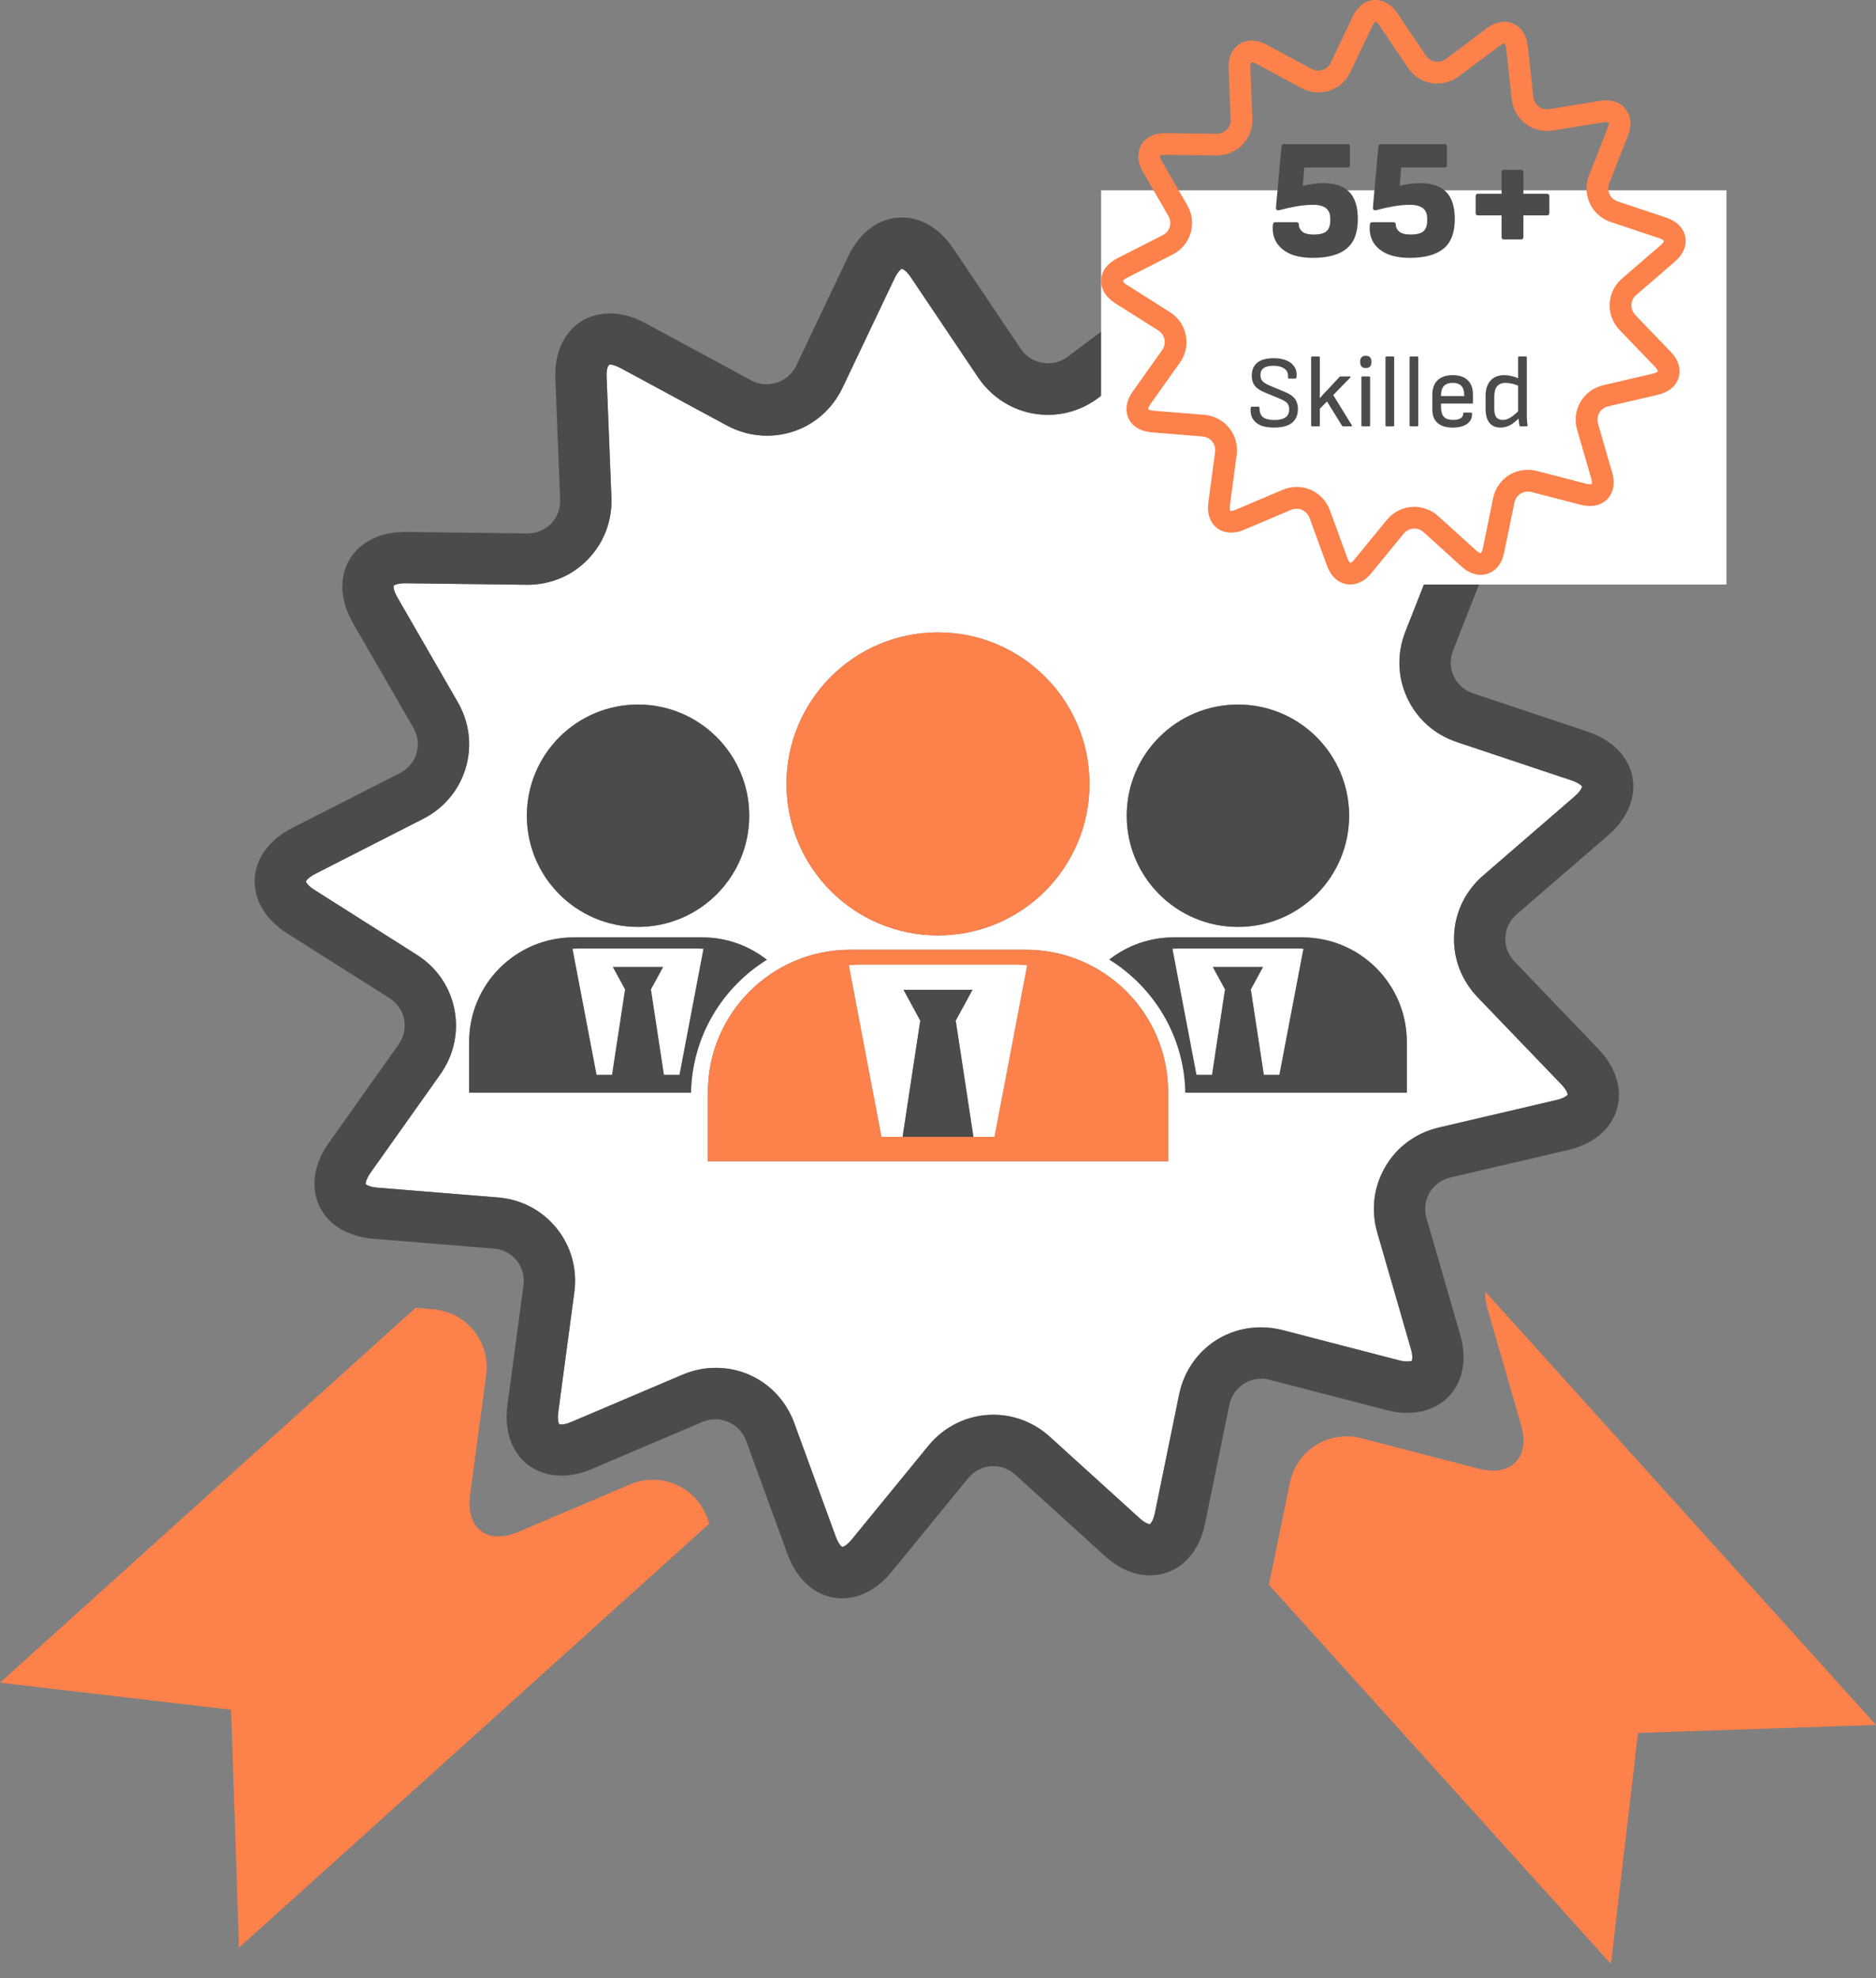 <svg width="110" height="116" viewBox="0 0 110 116" fill="none" xmlns="http://www.w3.org/2000/svg">
<rect x="0" y="0" width="110" height="116" fill="#808080" stroke="none"/>
<path d="M92.332 46.696C92.69 46.388 92.763 46.161 92.763 46.118C92.75 46.09 92.597 45.91 92.148 45.76L85.429 43.514C84.121 43.076 83.087 42.158 82.513 40.925C81.939 39.694 81.903 38.311 82.407 37.031L84.999 30.443C85.171 30.001 85.13 29.769 85.109 29.729C85.088 29.714 84.788 29.631 84.399 29.695L77.406 30.828C74.563 31.29 72.02 29.27 71.717 26.498L70.948 19.455C70.895 18.984 70.751 18.797 70.718 18.773C70.668 18.776 70.45 18.791 70.07 19.076L64.407 23.327C63.535 23.982 62.509 24.325 61.438 24.325C59.804 24.325 58.282 23.508 57.356 22.136L53.405 16.257C53.139 15.862 52.926 15.765 52.883 15.761C52.852 15.771 52.655 15.899 52.45 16.327L49.408 22.727C48.585 24.465 46.885 25.548 44.975 25.548C44.16 25.548 43.342 25.34 42.614 24.946L36.381 21.579C36.039 21.396 35.831 21.374 35.756 21.374C35.667 21.405 35.551 21.61 35.569 22.087L35.851 29.163C35.905 30.525 35.42 31.811 34.488 32.784C33.557 33.754 32.291 34.29 30.925 34.29L23.781 34.2H23.78C23.297 34.2 23.105 34.317 23.078 34.347C23.069 34.381 23.063 34.614 23.3 35.027L26.838 41.163C27.526 42.357 27.693 43.728 27.307 45.032C26.919 46.333 26.032 47.395 24.804 48.018L18.495 51.236C18.072 51.45 17.949 51.652 17.938 51.691C17.944 51.725 18.045 51.935 18.448 52.187L24.432 55.979C25.595 56.713 26.382 57.852 26.645 59.183C26.907 60.514 26.615 61.867 25.821 62.993L21.722 68.772C21.45 69.16 21.433 69.395 21.442 69.436C21.465 69.46 21.655 69.601 22.13 69.641L29.19 70.213C30.561 70.323 31.787 70.969 32.639 72.025C33.492 73.084 33.858 74.418 33.675 75.783L32.735 82.801C32.674 83.266 32.766 83.48 32.796 83.517L32.909 83.529C33.001 83.529 33.199 83.508 33.499 83.379L40.015 80.61C40.641 80.343 41.296 80.206 41.969 80.206C44.047 80.206 45.855 81.482 46.576 83.453L49.005 90.103C49.163 90.535 49.341 90.688 49.389 90.709C49.444 90.703 49.659 90.62 49.948 90.265L54.432 84.781C55.378 83.621 56.768 82.957 58.245 82.957C59.467 82.957 60.642 83.416 61.56 84.248L66.806 89.01C67.117 89.295 67.343 89.371 67.427 89.371C67.46 89.35 67.622 89.179 67.719 88.714L69.137 81.775C69.612 79.453 71.585 77.83 73.939 77.83C74.362 77.83 74.788 77.885 75.205 77.992L82.057 79.771C82.428 79.866 82.751 79.817 82.781 79.796C82.797 79.768 82.859 79.541 82.727 79.085L80.76 72.282C80.378 70.96 80.543 69.586 81.231 68.413C81.917 67.242 83.033 66.424 84.374 66.112L91.273 64.499C91.734 64.392 91.903 64.223 91.922 64.187C91.924 64.153 91.873 63.924 91.547 63.581L86.639 58.473C85.686 57.475 85.196 56.184 85.262 54.825C85.324 53.47 85.933 52.23 86.975 51.33L92.332 46.696ZM72.587 41.313C76.188 41.313 79.107 44.23 79.107 47.832C79.107 51.431 76.188 54.351 72.587 54.351C68.987 54.351 66.067 51.431 66.067 47.832C66.067 44.23 68.987 41.313 72.587 41.313ZM54.999 37.081C59.908 37.081 63.882 41.06 63.882 45.965C63.882 50.874 59.908 54.85 54.999 54.85C50.092 54.85 46.115 50.874 46.115 45.965C46.115 41.06 50.092 37.081 54.999 37.081ZM37.411 41.313C41.013 41.313 43.932 44.23 43.932 47.832C43.932 51.431 41.013 54.351 37.411 54.351C33.812 54.351 30.893 51.431 30.893 47.832C30.893 44.23 33.812 41.313 37.411 41.313ZM27.509 64.071V61.096C27.509 57.711 30.252 54.966 33.638 54.966H41.186C42.612 54.966 43.921 55.459 44.965 56.276C42.344 57.904 40.583 60.778 40.517 64.07L27.509 64.071ZM68.495 68.092H41.507V64.04C41.507 59.428 45.246 55.689 49.856 55.689H60.144C64.756 55.689 68.495 59.428 68.495 64.04V68.092ZM82.489 64.071H69.505C69.442 60.775 67.673 57.895 65.046 56.266C66.086 55.456 67.392 54.966 68.814 54.966H76.362C79.747 54.966 82.489 57.711 82.489 61.096V64.071Z" fill="white"/>
<path d="M94.3 48.974C95.434 47.991 95.951 46.742 95.715 45.543C95.477 44.343 94.523 43.382 93.1 42.905L86.385 40.658C85.867 40.487 85.462 40.129 85.24 39.655C85.02 39.18 85.007 38.642 85.206 38.133L87.796 31.544C88.313 30.231 88.242 28.986 87.595 28.04C86.864 26.963 85.582 26.457 83.918 26.727L76.924 27.86C75.804 28.04 74.829 27.275 74.707 26.17L73.936 19.131C73.686 16.808 72.133 15.768 70.706 15.768C69.893 15.768 69.05 16.08 68.262 16.671L62.6 20.922C61.723 21.58 60.459 21.362 59.854 20.456L55.901 14.577C55.108 13.402 54.036 12.753 52.885 12.753C51.569 12.753 50.42 13.586 49.73 15.039L46.69 21.436C46.224 22.418 45.012 22.825 44.043 22.302L37.811 18.932C36.222 18.072 34.549 18.231 33.529 19.293C33.056 19.786 32.503 20.689 32.563 22.207L32.845 29.283C32.866 29.821 32.678 30.323 32.319 30.7C31.961 31.073 31.464 31.281 30.899 31.281L23.744 31.192C22.273 31.192 21.082 31.793 20.477 32.839C19.87 33.892 19.947 35.236 20.695 36.53L24.232 42.666C24.503 43.137 24.571 43.673 24.422 44.175C24.272 44.677 23.924 45.09 23.44 45.338L17.129 48.552C15.792 49.234 14.992 50.327 14.935 51.547C14.877 52.766 15.57 53.929 16.839 54.73L22.824 58.52C23.283 58.81 23.591 59.254 23.695 59.768C23.794 60.282 23.679 60.811 23.365 61.255L19.268 67.033C18.401 68.26 18.2 69.598 18.717 70.706C19.234 71.814 20.39 72.518 21.884 72.637L28.944 73.213C29.486 73.256 29.967 73.504 30.295 73.913C30.624 74.32 30.765 74.84 30.693 75.382L29.753 82.4C29.59 83.636 29.866 84.736 30.532 85.498C31.471 86.568 33.062 86.838 34.677 86.149L41.194 83.376C42.211 82.945 43.376 83.459 43.751 84.484L46.178 91.137C46.77 92.754 47.967 93.721 49.383 93.721C50.434 93.721 51.463 93.167 52.279 92.169L56.762 86.685C57.134 86.226 57.677 85.966 58.245 85.966C58.578 85.966 59.074 86.054 59.539 86.477L64.784 91.239C65.603 91.982 66.518 92.377 67.427 92.377C68.686 92.377 70.2 91.573 70.663 89.317L72.083 82.379C72.305 81.305 73.364 80.625 74.448 80.907L81.303 82.685C81.721 82.792 82.134 82.847 82.527 82.847C83.636 82.847 84.578 82.41 85.179 81.611C85.837 80.735 85.991 79.538 85.615 78.248L83.648 71.444C83.496 70.924 83.56 70.388 83.826 69.935C84.092 69.482 84.53 69.164 85.059 69.041L91.955 67.429C93.419 67.086 94.457 66.22 94.804 65.048C95.153 63.876 94.754 62.584 93.714 61.5L88.811 56.389C88.434 55.998 88.24 55.493 88.266 54.97C88.29 54.446 88.529 53.963 88.939 53.608L94.3 48.974ZM86.638 58.474L91.546 63.581C91.873 63.924 91.924 64.154 91.922 64.187C91.903 64.224 91.734 64.392 91.272 64.499L84.373 66.113C83.033 66.424 81.917 67.242 81.23 68.414C80.543 69.587 80.377 70.961 80.759 72.282L82.726 79.086C82.858 79.541 82.797 79.768 82.781 79.796C82.751 79.817 82.427 79.866 82.057 79.771L75.204 77.993C74.788 77.886 74.362 77.831 73.938 77.831C71.585 77.831 69.612 79.453 69.137 81.775L67.718 88.714C67.622 89.179 67.459 89.35 67.426 89.372C67.342 89.372 67.116 89.295 66.806 89.011L61.56 84.249C60.641 83.416 59.466 82.957 58.244 82.957C56.767 82.957 55.377 83.621 54.431 84.781L49.947 90.266C49.658 90.62 49.444 90.703 49.388 90.709C49.34 90.688 49.162 90.535 49.005 90.104L46.575 83.453C45.854 81.482 44.046 80.206 41.968 80.206C41.295 80.206 40.641 80.344 40.015 80.61L33.499 83.38C33.198 83.508 33.001 83.529 32.909 83.529L32.796 83.517C32.765 83.481 32.673 83.267 32.735 82.801L33.675 75.783C33.858 74.419 33.491 73.084 32.639 72.025C31.786 70.969 30.561 70.324 29.189 70.214L22.129 69.641C21.655 69.601 21.465 69.461 21.442 69.436C21.432 69.396 21.45 69.161 21.721 68.772L25.82 62.994C26.614 61.867 26.906 60.514 26.644 59.184C26.382 57.852 25.594 56.714 24.432 55.98L18.447 52.187C18.044 51.936 17.944 51.725 17.937 51.691C17.948 51.652 18.071 51.45 18.494 51.236L24.803 48.019C26.031 47.395 26.919 46.333 27.307 45.032C27.692 43.728 27.525 42.357 26.837 41.163L23.3 35.027C23.062 34.614 23.068 34.382 23.078 34.348C23.105 34.317 23.296 34.201 23.78 34.201H23.781L30.925 34.29C32.291 34.29 33.557 33.754 34.487 32.784C35.419 31.811 35.905 30.525 35.85 29.164L35.569 22.088C35.55 21.61 35.666 21.405 35.755 21.375C35.831 21.375 36.039 21.396 36.381 21.58L42.614 24.947C43.342 25.341 44.16 25.549 44.974 25.549C46.884 25.549 48.584 24.466 49.407 22.727L52.449 16.328C52.654 15.899 52.851 15.771 52.882 15.762C52.925 15.765 53.139 15.863 53.405 16.258L57.356 22.137C58.281 23.508 59.804 24.325 61.438 24.325C62.508 24.325 63.535 23.982 64.407 23.327L70.07 19.076C70.449 18.792 70.668 18.776 70.718 18.773C70.751 18.798 70.895 18.984 70.947 19.456L71.716 26.498C72.02 29.271 74.562 31.291 77.406 30.829L84.399 29.696C84.787 29.632 85.088 29.714 85.109 29.73C85.129 29.77 85.171 30.002 84.999 30.443L82.407 37.032C81.903 38.312 81.939 39.695 82.513 40.925C83.087 42.158 84.121 43.077 85.429 43.514L92.148 45.761C92.597 45.911 92.749 46.091 92.763 46.118C92.763 46.162 92.69 46.388 92.332 46.697L86.974 51.331C85.932 52.23 85.323 53.47 85.261 54.825C85.195 56.184 85.685 57.475 86.638 58.474Z" fill="#4B4B4B"/>
<path d="M86.696 86.118L79.84 84.338C77.922 83.838 76.023 85.023 75.626 86.967L74.404 92.928L94.458 115.162L96.047 101.614L109.999 101.145L87.085 75.734C87.078 76.068 87.122 76.411 87.219 76.753L89.189 83.557C89.738 85.463 88.617 86.614 86.696 86.118Z" fill="#FC814A"/>
<path d="M28.505 80.638C28.768 78.673 27.366 76.932 25.386 76.772L24.369 76.687L0 98.667L13.549 100.255L14.013 114.208L41.594 89.339L41.481 89.026C40.802 87.163 38.751 86.272 36.923 87.05L30.404 89.822C28.58 90.6 27.301 89.626 27.565 87.662L28.505 80.638Z" fill="#FC814A"/>
<path d="M66.066 47.832C66.066 51.431 68.986 54.351 72.587 54.351C76.188 54.351 79.107 51.431 79.107 47.832C79.107 44.23 76.188 41.313 72.587 41.313C68.987 41.313 66.066 44.23 66.066 47.832Z" fill="#4B4B4B"/>
<path d="M68.814 54.966C67.392 54.966 66.086 55.456 65.047 56.266C67.674 57.895 69.442 60.775 69.506 64.071H82.49V61.096C82.49 57.711 79.747 54.966 76.363 54.966H68.814ZM75.015 63.018H74.111L73.356 58.054H73.33L74.069 56.692H71.105L71.844 58.054H71.818L71.065 63.018H70.159L68.753 55.636L69.17 55.615H76.004C76.146 55.615 76.284 55.624 76.422 55.636L75.015 63.018Z" fill="#4B4B4B"/>
<path d="M73.354 58.055L74.11 63.019H75.014L76.421 55.637C76.283 55.624 76.145 55.616 76.003 55.616H69.169L68.752 55.637L70.158 63.019H71.064L71.817 58.055H71.843L71.104 56.693H74.068L73.329 58.055H73.354Z" fill="white"/>
<path d="M30.893 47.832C30.893 51.431 33.811 54.351 37.41 54.351C41.013 54.351 43.932 51.431 43.932 47.832C43.932 44.23 41.013 41.313 37.41 41.313C33.811 41.313 30.893 44.23 30.893 47.832Z" fill="#4B4B4B"/>
<path d="M27.508 61.096V64.071H40.516C40.581 60.778 42.342 57.904 44.963 56.276C43.919 55.459 42.61 54.966 41.184 54.966H33.636C30.25 54.966 27.508 57.712 27.508 61.096ZM40.828 55.616L41.245 55.637L39.84 63.019H38.934L38.177 58.055H38.151L38.893 56.692H35.925L36.668 58.055H36.64L35.885 63.019H34.982L33.575 55.637L33.991 55.616H40.828Z" fill="#4B4B4B"/>
<path d="M38.177 58.055L38.933 63.019H39.839L41.244 55.637L40.828 55.616H33.991L33.574 55.637L34.982 63.019H35.884L36.64 58.055H36.667L35.924 56.693H38.893L38.151 58.055H38.177Z" fill="white"/>
<path d="M46.115 45.966C46.115 50.874 50.092 54.85 54.999 54.85C59.908 54.85 63.883 50.875 63.883 45.966C63.883 41.06 59.908 37.081 54.999 37.081C50.092 37.081 46.115 41.06 46.115 45.966Z" fill="#FC814A"/>
<path d="M49.856 55.689C45.245 55.689 41.506 59.429 41.506 64.04V68.093H68.495V64.04C68.495 59.429 64.755 55.689 60.143 55.689H49.856ZM58.309 66.66H57.075H52.925L53.952 59.897L52.922 66.66H51.688L49.775 56.601C49.961 56.585 50.151 56.57 50.341 56.57H59.655C59.848 56.57 60.037 56.585 60.225 56.601L58.309 66.66Z" fill="#FC814A"/>
<path d="M56.046 59.897L57.076 66.661H58.309L60.225 56.601C60.038 56.586 59.848 56.57 59.656 56.57H50.341C50.152 56.57 49.961 56.586 49.775 56.601L51.689 66.661H52.922L53.953 59.897H53.988L52.98 58.039H57.021L56.01 59.897H56.046Z" fill="white"/>
<path d="M52.926 66.661H57.076L56.047 59.897H56.01L57.022 58.04H52.98L53.989 59.897H53.953L52.926 66.661Z" fill="#4B4B4B"/>
<rect x="64.564" y="11.159" width="36.667" height="23.116" fill="white"/>
<path d="M98.216 15.333C98.697 14.917 98.916 14.388 98.816 13.881C98.715 13.373 98.311 12.966 97.707 12.764L94.86 11.813C94.641 11.74 94.469 11.589 94.375 11.388C94.281 11.187 94.276 10.959 94.36 10.744L95.459 7.955C95.678 7.399 95.648 6.872 95.373 6.471C95.063 6.015 94.52 5.801 93.814 5.915L90.849 6.395C90.374 6.471 89.96 6.147 89.909 5.68L89.582 2.7C89.476 1.716 88.817 1.276 88.212 1.276C87.868 1.276 87.51 1.408 87.176 1.658L84.776 3.458C84.404 3.736 83.868 3.644 83.611 3.261L81.935 0.772C81.599 0.274 81.144 0 80.656 0C80.098 0 79.611 0.352 79.319 0.968L78.03 3.675C77.832 4.091 77.318 4.264 76.907 4.042L74.265 2.616C73.591 2.252 72.882 2.319 72.45 2.768C72.249 2.977 72.015 3.359 72.04 4.002L72.16 6.997C72.168 7.225 72.089 7.438 71.937 7.597C71.785 7.755 71.574 7.843 71.335 7.843L68.301 7.806C67.677 7.806 67.172 8.06 66.916 8.503C66.658 8.948 66.691 9.517 67.008 10.065L68.508 12.663C68.623 12.862 68.651 13.089 68.588 13.302C68.525 13.514 68.377 13.689 68.172 13.794L65.496 15.154C64.929 15.443 64.59 15.905 64.566 16.422C64.541 16.938 64.835 17.43 65.373 17.77L67.911 19.374C68.105 19.497 68.236 19.685 68.28 19.902C68.322 20.12 68.273 20.344 68.14 20.532L66.403 22.978C66.035 23.497 65.95 24.064 66.169 24.533C66.388 25.002 66.879 25.299 67.512 25.35L70.506 25.594C70.736 25.612 70.939 25.717 71.078 25.89C71.218 26.063 71.278 26.283 71.247 26.512L70.849 29.483C70.779 30.006 70.897 30.472 71.179 30.794C71.577 31.247 72.252 31.361 72.936 31.07L75.699 29.896C76.131 29.714 76.625 29.931 76.784 30.365L77.813 33.182C78.064 33.866 78.571 34.275 79.171 34.275C79.617 34.275 80.053 34.041 80.399 33.618L82.3 31.297C82.458 31.102 82.688 30.992 82.929 30.992C83.07 30.992 83.281 31.03 83.478 31.209L85.701 33.225C86.049 33.539 86.437 33.707 86.822 33.707C87.356 33.707 87.998 33.366 88.194 32.411L88.796 29.474C88.89 29.019 89.339 28.732 89.799 28.851L92.705 29.604C92.883 29.649 93.058 29.672 93.224 29.672C93.695 29.672 94.094 29.487 94.349 29.149C94.628 28.778 94.693 28.272 94.534 27.725L93.7 24.845C93.635 24.625 93.662 24.398 93.775 24.206C93.888 24.015 94.074 23.88 94.298 23.828L97.222 23.145C97.843 23 98.283 22.634 98.43 22.137C98.578 21.641 98.409 21.094 97.968 20.636L95.889 18.472C95.729 18.306 95.647 18.093 95.658 17.871C95.668 17.649 95.769 17.445 95.943 17.295L98.216 15.333ZM94.968 19.355L97.049 21.517C97.187 21.662 97.209 21.759 97.208 21.773C97.2 21.788 97.128 21.86 96.932 21.905L94.007 22.588C93.439 22.72 92.966 23.066 92.675 23.562C92.383 24.059 92.313 24.64 92.475 25.2L93.309 28.08C93.365 28.273 93.339 28.369 93.332 28.381C93.319 28.39 93.182 28.41 93.025 28.37L90.12 27.617C89.943 27.572 89.762 27.549 89.583 27.549C88.585 27.549 87.748 28.235 87.547 29.219L86.946 32.156C86.905 32.353 86.836 32.425 86.822 32.434C86.786 32.434 86.69 32.402 86.559 32.281L84.334 30.265C83.945 29.913 83.447 29.719 82.929 29.719C82.303 29.719 81.713 30 81.312 30.491L79.411 32.813C79.288 32.963 79.197 32.998 79.174 33.001C79.153 32.992 79.078 32.927 79.011 32.744L77.981 29.929C77.675 29.094 76.909 28.554 76.028 28.554C75.742 28.554 75.465 28.613 75.199 28.725L72.437 29.898C72.309 29.952 72.226 29.961 72.187 29.961L72.139 29.956C72.126 29.94 72.087 29.85 72.113 29.653L72.511 26.682C72.589 26.104 72.433 25.539 72.072 25.091C71.711 24.644 71.191 24.371 70.61 24.324L67.616 24.082C67.415 24.065 67.335 24.006 67.325 23.995C67.321 23.978 67.328 23.878 67.443 23.714L69.181 21.268C69.518 20.791 69.642 20.218 69.53 19.655C69.419 19.091 69.085 18.609 68.592 18.299L66.055 16.693C65.884 16.587 65.841 16.498 65.839 16.483C65.844 16.467 65.896 16.381 66.075 16.291L68.75 14.929C69.27 14.665 69.647 14.215 69.811 13.664C69.975 13.112 69.904 12.532 69.612 12.027L68.112 9.429C68.012 9.254 68.014 9.156 68.018 9.141C68.03 9.128 68.111 9.079 68.316 9.079H68.316L71.346 9.117C71.924 9.117 72.461 8.89 72.856 8.479C73.251 8.068 73.457 7.523 73.434 6.947L73.314 3.952C73.307 3.749 73.356 3.662 73.394 3.649C73.426 3.649 73.514 3.659 73.659 3.736L76.302 5.162C76.61 5.329 76.957 5.417 77.302 5.417C78.112 5.417 78.833 4.958 79.182 4.222L80.472 1.513C80.558 1.332 80.642 1.277 80.655 1.273C80.674 1.275 80.764 1.316 80.877 1.483L82.552 3.972C82.944 4.553 83.59 4.899 84.283 4.899C84.737 4.899 85.172 4.753 85.541 4.476L87.943 2.677C88.104 2.556 88.196 2.55 88.217 2.548C88.231 2.559 88.292 2.638 88.315 2.837L88.641 5.818C88.769 6.992 89.847 7.847 91.053 7.652L94.018 7.172C94.183 7.145 94.31 7.18 94.319 7.186C94.328 7.203 94.345 7.302 94.273 7.488L93.173 10.278C92.96 10.819 92.975 11.405 93.219 11.926C93.462 12.448 93.9 12.836 94.455 13.022L97.304 13.973C97.494 14.036 97.559 14.113 97.564 14.124C97.564 14.143 97.534 14.238 97.382 14.369L95.11 16.331C94.668 16.711 94.41 17.236 94.384 17.81C94.356 18.385 94.564 18.932 94.968 19.355Z" fill="#FC814A"/>
<path d="M76.988 15.12C76.435 15.12 75.975 15.037 75.608 14.87C75.248 14.697 74.985 14.463 74.818 14.17C74.658 13.87 74.598 13.537 74.638 13.17C74.645 13.123 74.658 13.09 74.678 13.07C74.698 13.043 74.732 13.03 74.778 13.03H76.018C76.112 13.03 76.158 13.077 76.158 13.17C76.158 13.323 76.225 13.46 76.358 13.58C76.498 13.693 76.722 13.75 77.028 13.75C77.382 13.75 77.632 13.687 77.778 13.56C77.925 13.427 77.998 13.227 77.998 12.96V12.8C77.998 12.633 77.965 12.493 77.898 12.38C77.832 12.26 77.725 12.17 77.578 12.11C77.432 12.043 77.238 12.01 76.998 12.01C76.692 12.01 76.365 12.04 76.018 12.1C75.678 12.16 75.362 12.23 75.068 12.31C74.975 12.337 74.908 12.337 74.868 12.31C74.828 12.283 74.812 12.23 74.818 12.15L75.138 8.59C75.152 8.497 75.198 8.45 75.278 8.45H79.018C79.112 8.45 79.158 8.497 79.158 8.59V9.68C79.158 9.773 79.112 9.82 79.018 9.82H76.478L76.388 10.9C76.608 10.847 76.812 10.807 76.998 10.78C77.192 10.753 77.395 10.74 77.608 10.74C78.268 10.74 78.768 10.91 79.108 11.25C79.448 11.59 79.618 12.123 79.618 12.85C79.618 13.643 79.398 14.22 78.958 14.58C78.518 14.94 77.862 15.12 76.988 15.12ZM82.672 15.12C82.119 15.12 81.659 15.037 81.292 14.87C80.932 14.697 80.669 14.463 80.502 14.17C80.342 13.87 80.282 13.537 80.322 13.17C80.329 13.123 80.342 13.09 80.362 13.07C80.382 13.043 80.415 13.03 80.462 13.03H81.702C81.795 13.03 81.842 13.077 81.842 13.17C81.842 13.323 81.909 13.46 82.042 13.58C82.182 13.693 82.405 13.75 82.712 13.75C83.065 13.75 83.315 13.687 83.462 13.56C83.609 13.427 83.682 13.227 83.682 12.96V12.8C83.682 12.633 83.649 12.493 83.582 12.38C83.515 12.26 83.409 12.17 83.262 12.11C83.115 12.043 82.922 12.01 82.682 12.01C82.375 12.01 82.049 12.04 81.702 12.1C81.362 12.16 81.045 12.23 80.752 12.31C80.659 12.337 80.592 12.337 80.552 12.31C80.512 12.283 80.495 12.23 80.502 12.15L80.822 8.59C80.835 8.497 80.882 8.45 80.962 8.45H84.702C84.795 8.45 84.842 8.497 84.842 8.59V9.68C84.842 9.773 84.795 9.82 84.702 9.82H82.162L82.072 10.9C82.292 10.847 82.495 10.807 82.682 10.78C82.875 10.753 83.079 10.74 83.292 10.74C83.952 10.74 84.452 10.91 84.792 11.25C85.132 11.59 85.302 12.123 85.302 12.85C85.302 13.643 85.082 14.22 84.642 14.58C84.202 14.94 83.545 15.12 82.672 15.12ZM88.186 14.04C88.092 14.04 88.046 13.993 88.046 13.9V12.63H86.665C86.572 12.63 86.525 12.583 86.525 12.49V11.5C86.525 11.407 86.572 11.36 86.665 11.36H88.046V10.1C88.046 10.007 88.092 9.96 88.186 9.96H89.186C89.279 9.96 89.326 10.007 89.326 10.1V11.36H90.706C90.799 11.36 90.846 11.407 90.846 11.5V12.49C90.846 12.583 90.799 12.63 90.706 12.63H89.326V13.9C89.326 13.993 89.279 14.04 89.186 14.04H88.186Z" fill="#4B4B4B"/>
<path d="M74.687 25.072C74.367 25.072 74.103 25.026 73.895 24.934C73.691 24.838 73.541 24.706 73.445 24.538C73.353 24.37 73.315 24.176 73.331 23.956C73.335 23.884 73.359 23.848 73.403 23.848H73.781C73.829 23.848 73.853 23.88 73.853 23.944C73.853 24.188 73.925 24.364 74.069 24.472C74.213 24.576 74.433 24.628 74.729 24.628C75.013 24.628 75.227 24.578 75.371 24.478C75.519 24.374 75.593 24.218 75.593 24.01C75.593 23.906 75.575 23.818 75.539 23.746C75.507 23.67 75.451 23.604 75.371 23.548C75.291 23.492 75.183 23.436 75.047 23.38L74.165 23.014C73.981 22.938 73.831 22.854 73.715 22.762C73.603 22.666 73.521 22.558 73.469 22.438C73.421 22.314 73.397 22.174 73.397 22.018C73.401 21.686 73.511 21.434 73.727 21.262C73.947 21.09 74.265 21.004 74.681 21.004C74.965 21.004 75.211 21.046 75.419 21.13C75.627 21.214 75.785 21.336 75.893 21.496C76.001 21.656 76.045 21.852 76.025 22.084C76.017 22.16 75.995 22.198 75.959 22.198H75.575C75.555 22.198 75.539 22.19 75.527 22.174C75.519 22.158 75.517 22.128 75.521 22.084C75.537 21.88 75.467 21.724 75.311 21.616C75.159 21.504 74.943 21.448 74.663 21.448C74.415 21.448 74.227 21.492 74.099 21.58C73.975 21.668 73.911 21.804 73.907 21.988C73.907 22.084 73.923 22.168 73.955 22.24C73.991 22.312 74.049 22.378 74.129 22.438C74.213 22.498 74.327 22.558 74.471 22.618L75.341 22.984C75.525 23.06 75.673 23.144 75.785 23.236C75.897 23.328 75.977 23.436 76.025 23.56C76.077 23.68 76.103 23.826 76.103 23.998C76.103 24.334 75.989 24.598 75.761 24.79C75.533 24.978 75.175 25.072 74.687 25.072ZM76.939 25C76.899 25 76.879 24.98 76.879 24.94V20.962C76.879 20.922 76.899 20.902 76.939 20.902H77.329C77.369 20.902 77.389 20.922 77.389 20.962V22.516C77.389 22.608 77.389 22.7 77.389 22.792C77.389 22.884 77.389 22.976 77.389 23.068C77.389 23.16 77.387 23.252 77.383 23.344H77.389C77.461 23.264 77.533 23.184 77.605 23.104C77.681 23.024 77.757 22.944 77.833 22.864L78.541 22.102C78.557 22.082 78.581 22.072 78.613 22.072H79.141C79.169 22.072 79.185 22.08 79.189 22.096C79.197 22.108 79.191 22.124 79.171 22.144L78.175 23.164L79.261 24.928C79.273 24.948 79.275 24.966 79.267 24.982C79.259 24.994 79.243 25 79.219 25H78.757C78.729 25 78.705 24.986 78.685 24.958L77.809 23.542L77.389 23.968V24.94C77.389 24.98 77.369 25 77.329 25H76.939ZM79.886 25C79.846 25 79.826 24.98 79.826 24.94V22.132C79.826 22.092 79.846 22.072 79.886 22.072H80.276C80.316 22.072 80.336 22.092 80.336 22.132V24.94C80.336 24.98 80.316 25 80.276 25H79.886ZM80.084 21.58C79.968 21.58 79.884 21.55 79.832 21.49C79.78 21.426 79.754 21.346 79.754 21.25V21.19C79.754 21.094 79.78 21.016 79.832 20.956C79.884 20.892 79.968 20.86 80.084 20.86C80.2 20.86 80.284 20.892 80.336 20.956C80.388 21.016 80.414 21.094 80.414 21.19V21.25C80.414 21.346 80.388 21.426 80.336 21.49C80.284 21.55 80.2 21.58 80.084 21.58ZM81.298 25C81.258 25 81.238 24.98 81.238 24.94V20.962C81.238 20.922 81.258 20.902 81.298 20.902H81.688C81.728 20.902 81.748 20.922 81.748 20.962V24.94C81.748 24.98 81.728 25 81.688 25H81.298ZM82.71 25C82.67 25 82.65 24.98 82.65 24.94V20.962C82.65 20.922 82.67 20.902 82.71 20.902H83.1C83.14 20.902 83.16 20.922 83.16 20.962V24.94C83.16 24.98 83.14 25 83.1 25H82.71ZM85.178 25.072C84.794 25.072 84.498 24.982 84.29 24.802C84.086 24.622 83.984 24.356 83.984 24.004V23.164C83.984 22.784 84.086 22.496 84.29 22.3C84.494 22.1 84.79 22 85.178 22C85.566 22 85.86 22.098 86.06 22.294C86.264 22.486 86.366 22.766 86.366 23.134V23.602C86.366 23.642 86.346 23.662 86.306 23.662H84.494V23.854C84.494 24.122 84.55 24.318 84.662 24.442C84.774 24.562 84.956 24.622 85.208 24.622C85.396 24.622 85.54 24.592 85.64 24.532C85.744 24.468 85.796 24.376 85.796 24.256C85.796 24.212 85.818 24.19 85.862 24.19H86.252C86.284 24.19 86.304 24.208 86.312 24.244C86.328 24.5 86.234 24.702 86.03 24.85C85.826 24.998 85.542 25.072 85.178 25.072ZM84.494 23.224H85.856V23.188C85.856 22.936 85.8 22.75 85.688 22.63C85.576 22.51 85.408 22.45 85.184 22.45C84.952 22.45 84.778 22.512 84.662 22.636C84.55 22.76 84.494 22.946 84.494 23.194V23.224ZM87.978 25.072C87.698 25.072 87.482 24.978 87.33 24.79C87.182 24.602 87.108 24.324 87.108 23.956V23.206C87.108 22.826 87.204 22.53 87.396 22.318C87.588 22.106 87.854 22 88.194 22C88.35 22 88.514 22.022 88.686 22.066C88.858 22.106 88.988 22.158 89.076 22.222L89.106 22.66C88.978 22.592 88.838 22.54 88.686 22.504C88.534 22.468 88.4 22.45 88.284 22.45C88.06 22.45 87.892 22.518 87.78 22.654C87.672 22.79 87.618 22.994 87.618 23.266V23.986C87.618 24.198 87.658 24.358 87.738 24.466C87.822 24.57 87.946 24.622 88.11 24.622C88.21 24.622 88.308 24.604 88.404 24.568C88.5 24.528 88.606 24.464 88.722 24.376C88.838 24.284 88.974 24.16 89.13 24.004L89.118 24.472C88.982 24.608 88.852 24.722 88.728 24.814C88.608 24.902 88.486 24.966 88.362 25.006C88.242 25.05 88.114 25.072 87.978 25.072ZM89.16 25C89.14 25 89.124 24.996 89.112 24.988C89.1 24.976 89.092 24.958 89.088 24.934C89.08 24.874 89.07 24.798 89.058 24.706C89.046 24.614 89.042 24.538 89.046 24.478L89.016 24.208V20.962C89.016 20.922 89.036 20.902 89.076 20.902H89.466C89.506 20.902 89.526 20.922 89.526 20.962V24.322C89.526 24.378 89.528 24.446 89.532 24.526C89.536 24.602 89.54 24.676 89.544 24.748C89.552 24.82 89.56 24.876 89.568 24.916C89.58 24.972 89.56 25 89.508 25H89.16Z" fill="#4B4B4B"/>
</svg>
